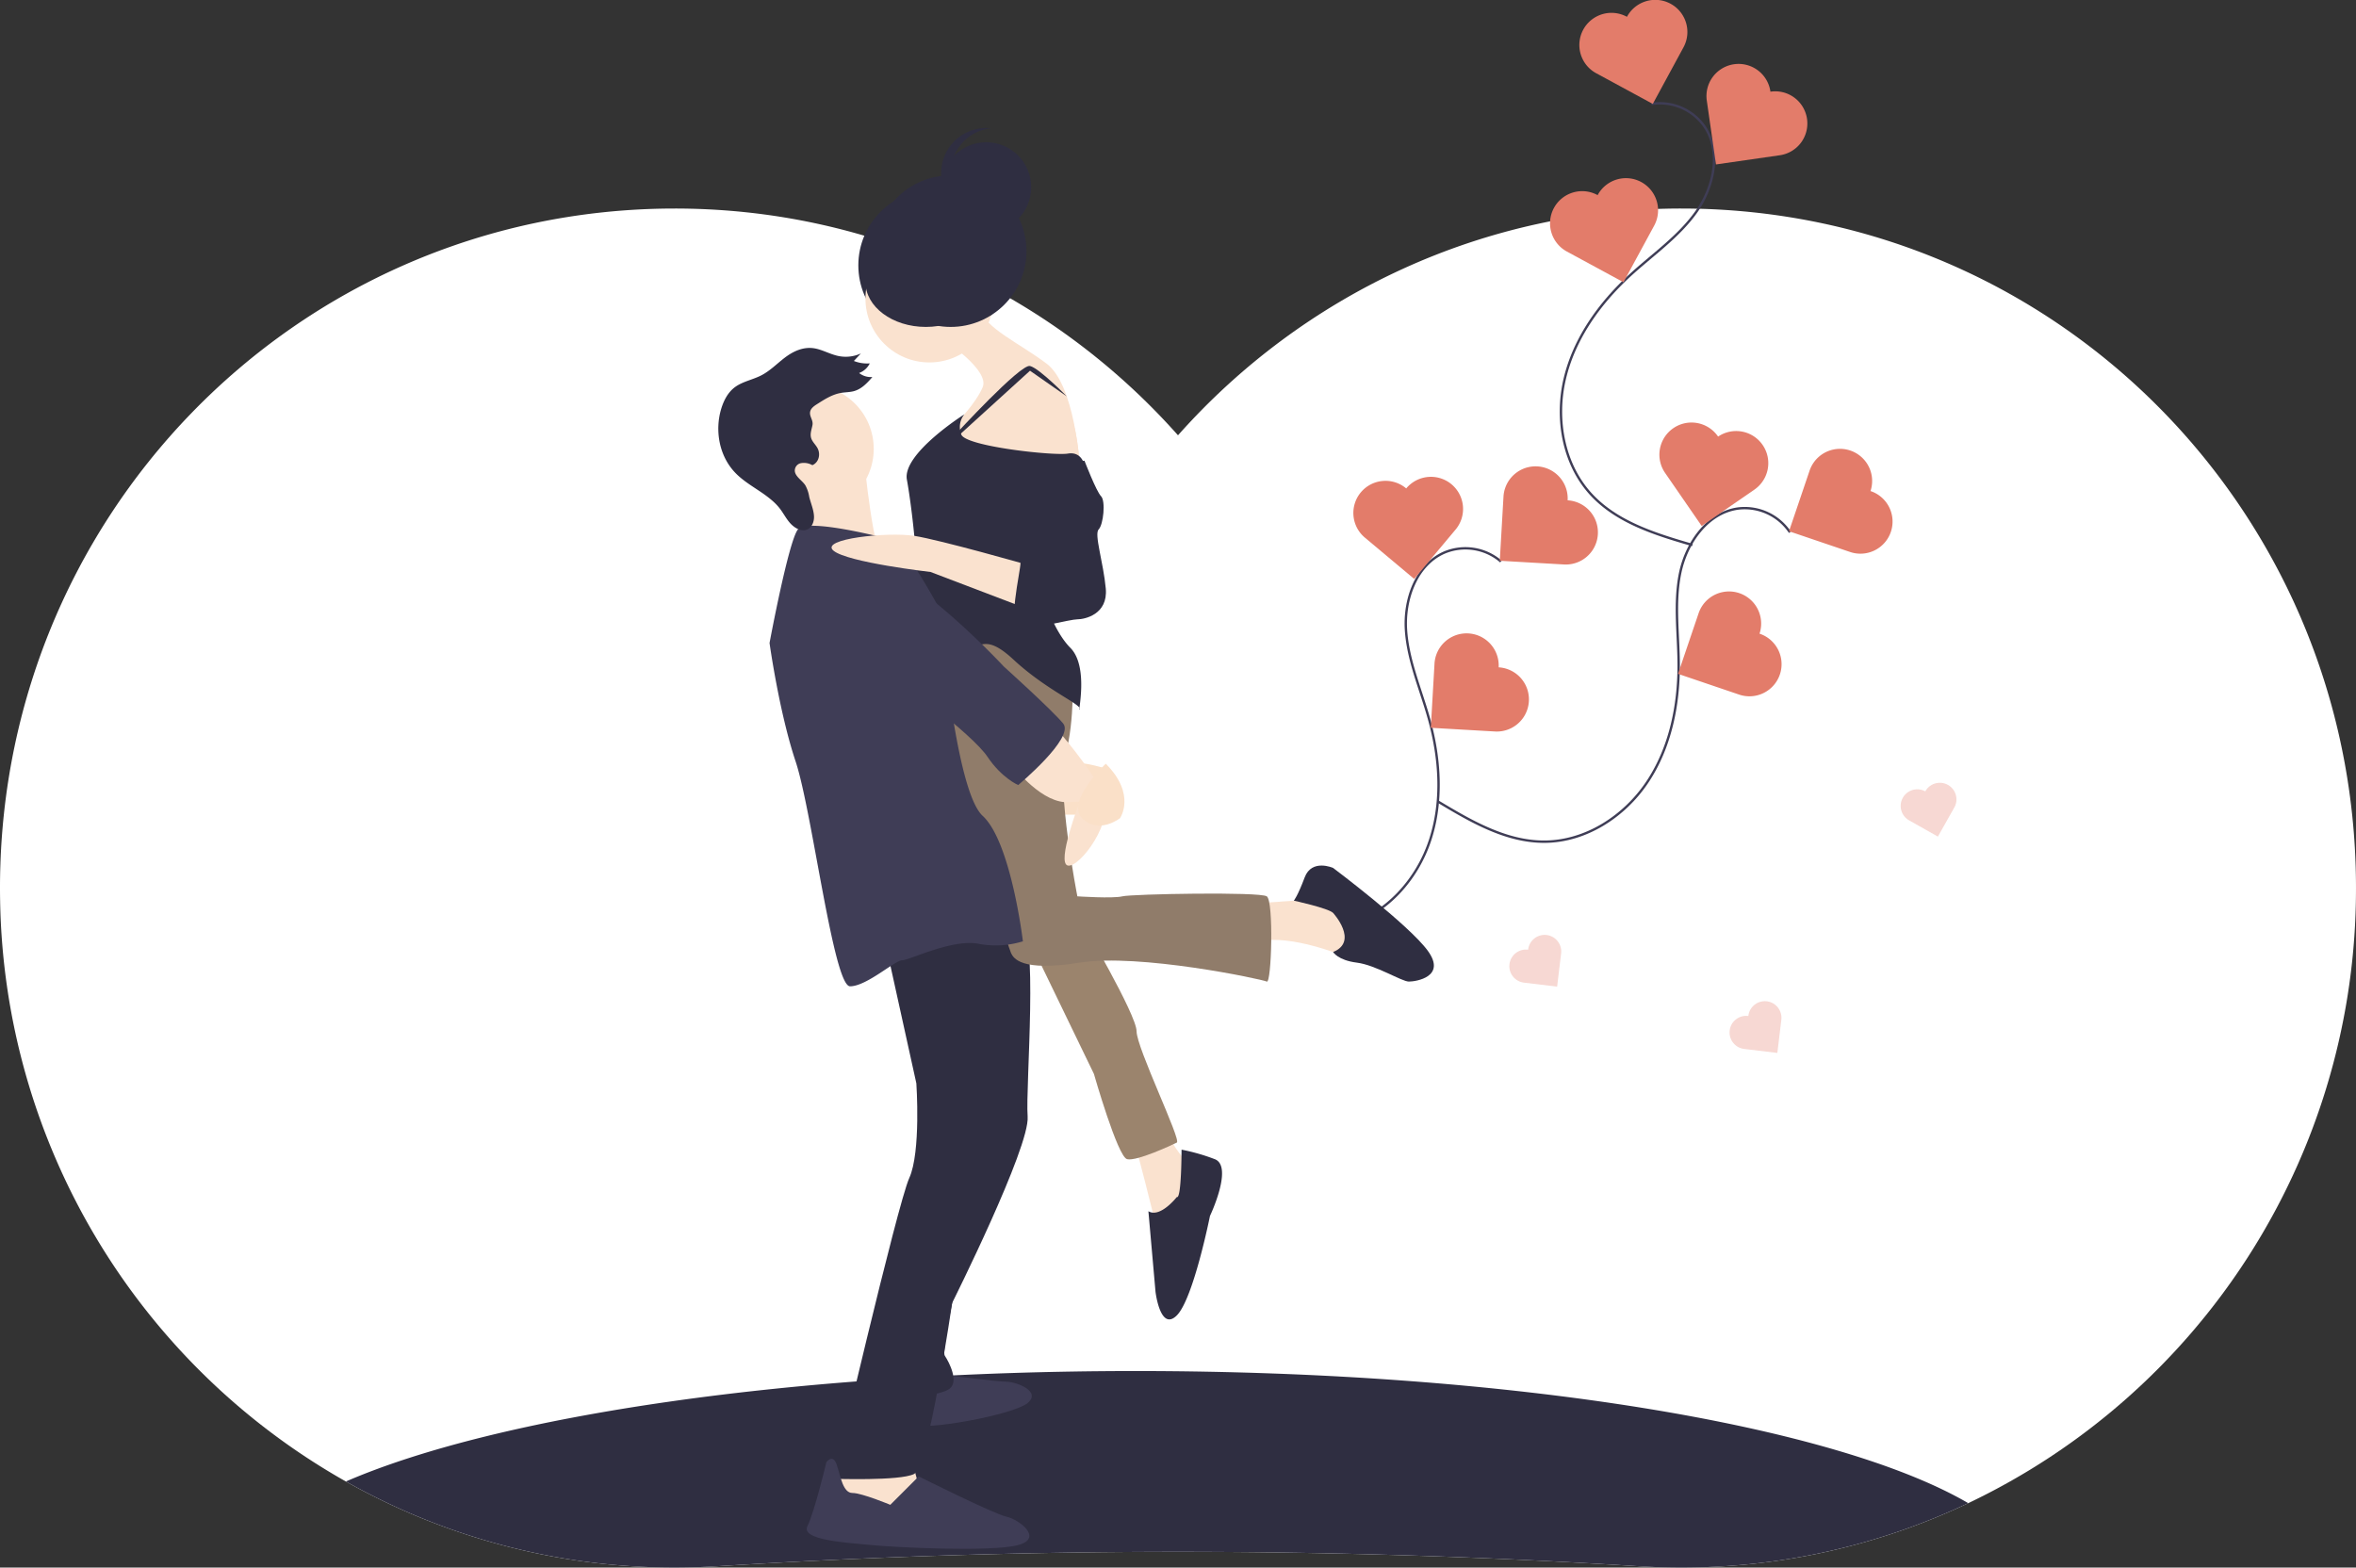 <svg xmlns="http://www.w3.org/2000/svg" width="100%" viewBox="0 0 994.995 662.08" style="vertical-align: middle; max-width: 100%;"><rect x="0" y="0" width="994.995" height="662.08" fill="#333333" stroke="none"/><path d="M1097.44,499.83A287.137,287.137,0,0,1,933.75,753.84a282.147,282.147,0,0,1-121.25,27.2q-9.045,0-17.96-.56a3110.258,3110.258,0,0,0-389.08,0q-8.91.555-17.96.56a282.058,282.058,0,0,1-138.92-36.35,287.209,287.209,0,0,1-146.02-244.86c-3.16-160.68,124.03-292.05,283.61-292.79,84.99-.39,161.37,36.69,213.83,95.77,52.46-59.08,128.84-96.16,213.83-95.77C973.41,207.78,1100.6,339.15,1097.44,499.83Z" transform="translate(-102.502 -118.96)" fill="#ffffff"></path><path d="M933.75,753.84a282.147,282.147,0,0,1-121.25,27.2q-9.045,0-17.96-.56a3110.258,3110.258,0,0,0-389.08,0q-8.91.555-17.96.56a282.058,282.058,0,0,1-138.92-36.35c64.13-27.78,189.39-46.65,333.42-46.65C741.34,698.04,877.71,721.13,933.75,753.84Z" transform="translate(-102.502 -118.96)" fill="#2f2e41"></path><path d="M736.377,356.117a22.982,22.982,0,0,0-23.874-3.782c-11.878,5.18-17.05,19.732-16.22,32.663s6.219,25.062,9.709,37.541c4.687,16.762,5.904,34.929.411,51.444s-18.42,31.069-35.187,35.738c-15.562,4.333-32.071-.011-47.634-4.344" transform="translate(-102.502 -118.96)" fill="none" stroke="#3f3d56" stroke-miterlimit="10"></path><path d="M764.553,330.279a13.569,13.569,0,1,0-27.093-1.563l-1.563,27.093,27.093,1.563a13.569,13.569,0,1,0,1.563-27.093Z" transform="translate(-102.502 -118.96)" fill="rgb(227,124,106)"></path><path d="M735.421,400.822a13.569,13.569,0,1,0-27.093-1.563l-1.563,27.093,27.093,1.563a13.569,13.569,0,0,0,1.563-27.093Z" transform="translate(-102.502 -118.96)" fill="rgb(227,124,106)"></path><path d="M696.383,325.254a13.569,13.569,0,1,0-17.428,20.802l20.802,17.428L717.185,342.682a13.569,13.569,0,1,0-20.802-17.428Z" transform="translate(-102.502 -118.96)" fill="rgb(227,124,106)"></path><path d="M858.424,343.766a22.982,22.982,0,0,0-22.004-10.005c-12.828,1.829-21.69,14.477-24.334,27.162s-.682,25.813-.642,38.77c.053,17.405-3.613,35.239-13.307,49.694s-26.03,25.04-43.435,25.073c-16.155.031-30.909-8.554-44.756-16.875" transform="translate(-102.502 -118.96)" fill="none" stroke="#3f3d56" stroke-miterlimit="10"></path><path d="M892.465,326.366a13.569,13.569,0,0,0-25.697-8.723l-8.723,25.697,25.697,8.723a13.569,13.569,0,1,0,8.723-25.697Z" transform="translate(-102.502 -118.96)" fill="rgb(227,124,106)"></path><path d="M845.594,386.6a13.569,13.569,0,0,0-25.697-8.723l-8.723,25.697,25.697,8.723A13.569,13.569,0,1,0,845.594,386.6Z" transform="translate(-102.502 -118.96)" fill="rgb(227,124,106)"></path><path d="M828.096,303.364a13.569,13.569,0,1,0-22.339,15.408l15.408,22.339,22.339-15.408a13.569,13.569,0,0,0-15.408-22.339Z" transform="translate(-102.502 -118.96)" fill="rgb(227,124,106)"></path><path d="M799.946,162.865a22.982,22.982,0,0,1,22.288,9.357c7.37,10.658,4.105,25.753-3.41,36.309S800.34,226.561,790.802,235.332c-12.811,11.781-23.412,26.585-27.438,43.517s-.701,36.112,11.095,48.91c10.948,11.879,27.27,16.878,42.782,21.39" transform="translate(-102.502 -118.96)" fill="none" stroke="#3f3d56" stroke-miterlimit="10"></path><path d="M789.599,126.062a13.569,13.569,0,1,1,23.855,12.938l-12.938,23.855-23.855-12.938a13.569,13.569,0,1,1,12.938-23.855Z" transform="translate(-102.502 -118.96)" fill="rgb(227,124,106)"></path><path d="M777.219,201.373a13.569,13.569,0,1,1,23.855,12.938l-12.938,23.855-23.855-12.938a13.569,13.569,0,1,1,12.938-23.855Z" transform="translate(-102.502 -118.96)" fill="rgb(227,124,106)"></path><path d="M850.198,157.687a13.569,13.569,0,1,1,3.863,26.861l-26.861,3.863-3.863-26.861a13.569,13.569,0,1,1,26.861-3.863Z" transform="translate(-102.502 -118.96)" fill="rgb(227,124,106)"></path><rect x="440.498" y="331.08" width="25" height="13" fill="rgb(250,226,207)"></rect><rect x="440.498" y="331.08" width="25" height="13" opacity="0.1" fill="rgb(254,204,139)"></rect><circle cx="394.498" cy="112.08" r="32" fill="#2f2e41"></circle><path d="M569.5,443.54s-10-3-12-2,7,9,7,9Z" transform="translate(-102.502 -118.96)" fill="rgb(250,226,207)"></path><path d="M569.5,443.54s-10-3-12-2,7,9,7,9Z" transform="translate(-102.502 -118.96)" opacity="0.1" fill="rgb(254,204,139)"></path><path d="M500.5,699.54s23,3,27,3,15,4,9,9-44,12-49,9-12-12-7-13S500.5,699.54,500.5,699.54Z" transform="translate(-102.502 -118.96)" fill="#3f3d56"></path><polygon points="356.998 617.58 348.998 631.58 358.998 636.58 377.998 640.58 387.998 627.58 383.998 612.58 356.998 617.58" fill="rgb(250,226,207)"></polygon><path d="M512.5,633.54s-13,55-11,58,6,11,2,14-20,4-20,4l5-29,7-35Z" transform="translate(-102.502 -118.96)" fill="#2f2e41"></path><path d="M476.5,517.54l13,59s2,29-3,40-32,127-32,127,28,1,34-2,16.119-72.265,16.119-72.265S537.5,603.54,536.5,590.54s4.968-79.037-3.516-84.019S476.5,517.54,476.5,517.54Z" transform="translate(-102.502 -118.96)" fill="#2f2e41"></path><path d="M478.5,754.54l12-12s32,16,37,17,16,9,5,12-52,1-62,0-30-2-27-8,8-27,8-27,2.764-3.821,4.382,1.09S458.5,749.54,462.5,749.54,478.5,754.54,478.5,754.54Z" transform="translate(-102.502 -118.96)" fill="#3f3d56"></path><path d="M632.5,500.54l28-2,19,10-2,12-8,2s-22-9-35-6S632.5,500.54,632.5,500.54Z" transform="translate(-102.502 -118.96)" fill="rgb(250,226,207)"></path><path d="M665.5,504.54s11,12.032,0,16.516c0,0,2,3.484,10,4.484s19,8,22,8,16-2,8-13-40-35-40-35-9-4-12,4-4.583,9.827-4.583,9.827S663.5,502.54,665.5,504.54Z" transform="translate(-102.502 -118.96)" fill="#2f2e41"></path><path d="M581.5,600.54s9,34,9,36,12-8,12-8l2-18s-8-8-8-13S581.5,600.54,581.5,600.54Z" transform="translate(-102.502 -118.96)" fill="rgb(250,226,207)"></path><path d="M599.5,624.54s-7,9-12,6l3,34s2,17,9,10,14-42,14-42,10-21,2-24a83.282,83.282,0,0,0-14-4S601.5,625.54,599.5,624.54Z" transform="translate(-102.502 -118.96)" fill="#2f2e41"></path><path d="M534.5,510.54l30,62s10,35,14,36,19-6,21-7-17-40-17-47-23-46-23-46Z" transform="translate(-102.502 -118.96)" fill="rgb(144,124,106)"></path><path d="M534.5,510.54l30,62s10,35,14,36,19-6,21-7-17-40-17-47-23-46-23-46Z" transform="translate(-102.502 -118.96)" opacity="0.1" fill="rgb(254,204,139)"></path><path d="M555.5,402.54s1,21-3,35,5,60,5,60,15,1,19,0,58-2,61,0,2,37,0,36-54-12-79-8-28-2-29-4-18-56-18-56l-6-26-8-28,5-27Z" transform="translate(-102.502 -118.96)" fill="rgb(144,124,106)"></path><circle cx="392.498" cy="126.08" r="27" fill="rgb(250,226,207)"></circle><circle cx="341.998" cy="189.58" r="27" fill="rgb(250,226,207)"></circle><path d="M502.5,263.54s18,12,15,19-11,15-11,15l-1,11,15,5,38,2s-2-34-14-43-26-15-28-23S502.5,263.54,502.5,263.54Z" transform="translate(-102.502 -118.96)" fill="rgb(250,226,207)"></path><path d="M552.116,288.206c-6.544-12.226-24.957-10.74-28.773,2.592a12.062,12.062,0,0,0,1.157,9.743c7,12,12,21,12,21l22-2S558.933,300.94,552.116,288.206Z" transform="translate(-102.502 -118.96)" fill="rgb(250,226,207)"></path><path d="M509.786,293.954S483.5,310.54,485.5,321.54s4,30,4,37,7,29,17,33,10-7,24,6,29,19,28,21,4-18-4-26-17-31-9-41,15-36,15-36-1-6-7-5-43-3-45-8A8.443,8.443,0,0,1,509.786,293.954Z" transform="translate(-102.502 -118.96)" fill="#2f2e41"></path><path d="M506.055,302.434S533.5,272.54,537.5,273.54s15.519,12.834,15.519,12.834L537.5,275.54l-31.445,28.579Z" transform="translate(-102.502 -118.96)" fill="#2f2e41"></path><path d="M467.5,313.54s3.756,40.446,8.878,44.223S437.5,360.54,437.5,360.54s10-31,4-35S467.5,313.54,467.5,313.54Z" transform="translate(-102.502 -118.96)" fill="rgb(250,226,207)"></path><path d="M477.5,346.54s-34-9-38-4-12,48-12,48,4,29,11,50,16,95,23,95,19-11,22-11,21-9,32-7a38.933,38.933,0,0,0,19-1s-5-42-17-53-18-87-18-87S482.5,344.54,477.5,346.54Z" transform="translate(-102.502 -118.96)" fill="#3f3d56"></path><path d="M529.5,441.54s11.371,15.433,22.685,16.217l6.315-.217s-10,26-5,27,20-19,15-30-20-28-20-28Z" transform="translate(-102.502 -118.96)" fill="rgb(250,226,207)"></path><path d="M569.5,441.54s-17,16-10,23,16,0,16,0S582.5,454.54,569.5,441.54Z" transform="translate(-102.502 -118.96)" fill="rgb(250,226,207)"></path><path d="M569.5,441.54s-17,16-10,23,16,0,16,0S582.5,454.54,569.5,441.54Z" transform="translate(-102.502 -118.96)" opacity="0.1" fill="rgb(254,204,139)"></path><circle cx="401.498" cy="106.08" r="32" fill="#2f2e41"></circle><circle cx="416.498" cy="79.08" r="19" fill="#2f2e41"></circle><path d="M504,192.04a19.001,19.001,0,0,1,17-18.893,19.193,19.193,0,0,0-2-.107,19,19,0,1,0,2,37.893A19.001,19.001,0,0,1,504,192.04Z" transform="translate(-102.502 -118.96)" fill="#2f2e41"></path><ellipse cx="390.998" cy="119.08" rx="25.5" ry="19" fill="#2f2e41"></ellipse><path d="M445.626,298.516c-.35,1.877-1.183,3.763-.48,5.696.521,1.432,1.791,2.567,2.553,3.924,1.535,2.731.518,6.226-2.122,7.296a7.147,7.147,0,0,0-4.912-.831,3.199,3.199,0,0,0-2.478,3.468c.352,2.309,3.044,3.788,4.413,5.848a15.131,15.131,0,0,1,1.672,4.959c.674,2.697,1.859,5.374,1.996,8.072s-1.175,5.549-3.852,5.935c-2.251.325-4.67-1.201-6.298-3.053s-2.726-4.049-4.217-5.998c-4.845-6.335-13.126-9.288-18.734-15.037-7.186-7.367-8.708-18.28-6.137-26.978,1.08-3.653,2.866-7.145,5.901-9.374,3.186-2.339,7.44-3.087,11.007-4.906,3.815-1.945,6.742-5.057,10.116-7.596s7.554-4.576,12.159-3.891c3.212.478,6.259,2.226,9.446,3.051a15.283,15.283,0,0,0,10.417-.859l-2.962,3.178a15.083,15.083,0,0,0,6.712,1.017,8.138,8.138,0,0,1-4.505,4.069,8.086,8.086,0,0,0,5.616,1.693c-2.198,2.511-4.56,5.125-7.946,6-1.659.429-3.466.408-5.178.688-3.65.597-6.723,2.524-9.704,4.415-1.565.993-3.533,2.119-3.522,4.181C444.597,295.197,445.984,296.598,445.626,298.516Z" transform="translate(-102.502 -118.96)" fill="#2f2e41"></path><path d="M457.5,356.54s-9,33,7,40,49,33,55,42,13,12,13,12,24-20,19-26-25-24-25-24S475.5,345.54,457.5,356.54Z" transform="translate(-102.502 -118.96)" fill="#3f3d56"></path><path d="M536.5,357.54s-36.739-10.502-47.87-12.251S448.5,346.54,454.5,351.54s41,9,41,9l42,16Z" transform="translate(-102.502 -118.96)" fill="rgb(250,226,207)"></path><path d="M536.5,316.54s3,20,3,27,5,13,1,13-7-4-7,0-6,28,0,28,21-4,24-4,13-2,12-13-5-23-3-25,3-12,1-14-7-15-7-15Z" transform="translate(-102.502 -118.96)" fill="#2f2e41"></path><g opacity="0.3"><path d="M747.87,520.089a7.009,7.009,0,1,0-1.671,13.917l13.917,1.671,1.671-13.917a7.009,7.009,0,1,0-13.917-1.671Z" transform="translate(-102.502 -118.96)" fill="rgb(227,124,106)"></path></g><g opacity="0.3"><path d="M915.599,453.212a7.009,7.009,0,0,0-6.883,12.211l12.211,6.883,6.883-12.211a7.009,7.009,0,1,0-12.211-6.883Z" transform="translate(-102.502 -118.96)" fill="rgb(227,124,106)"></path></g><g opacity="0.3"><path d="M840.87,548.089a7.009,7.009,0,1,0-1.671,13.917l13.917,1.671,1.671-13.917a7.009,7.009,0,1,0-13.917-1.671Z" transform="translate(-102.502 -118.96)" fill="rgb(227,124,106)"></path></g></svg>